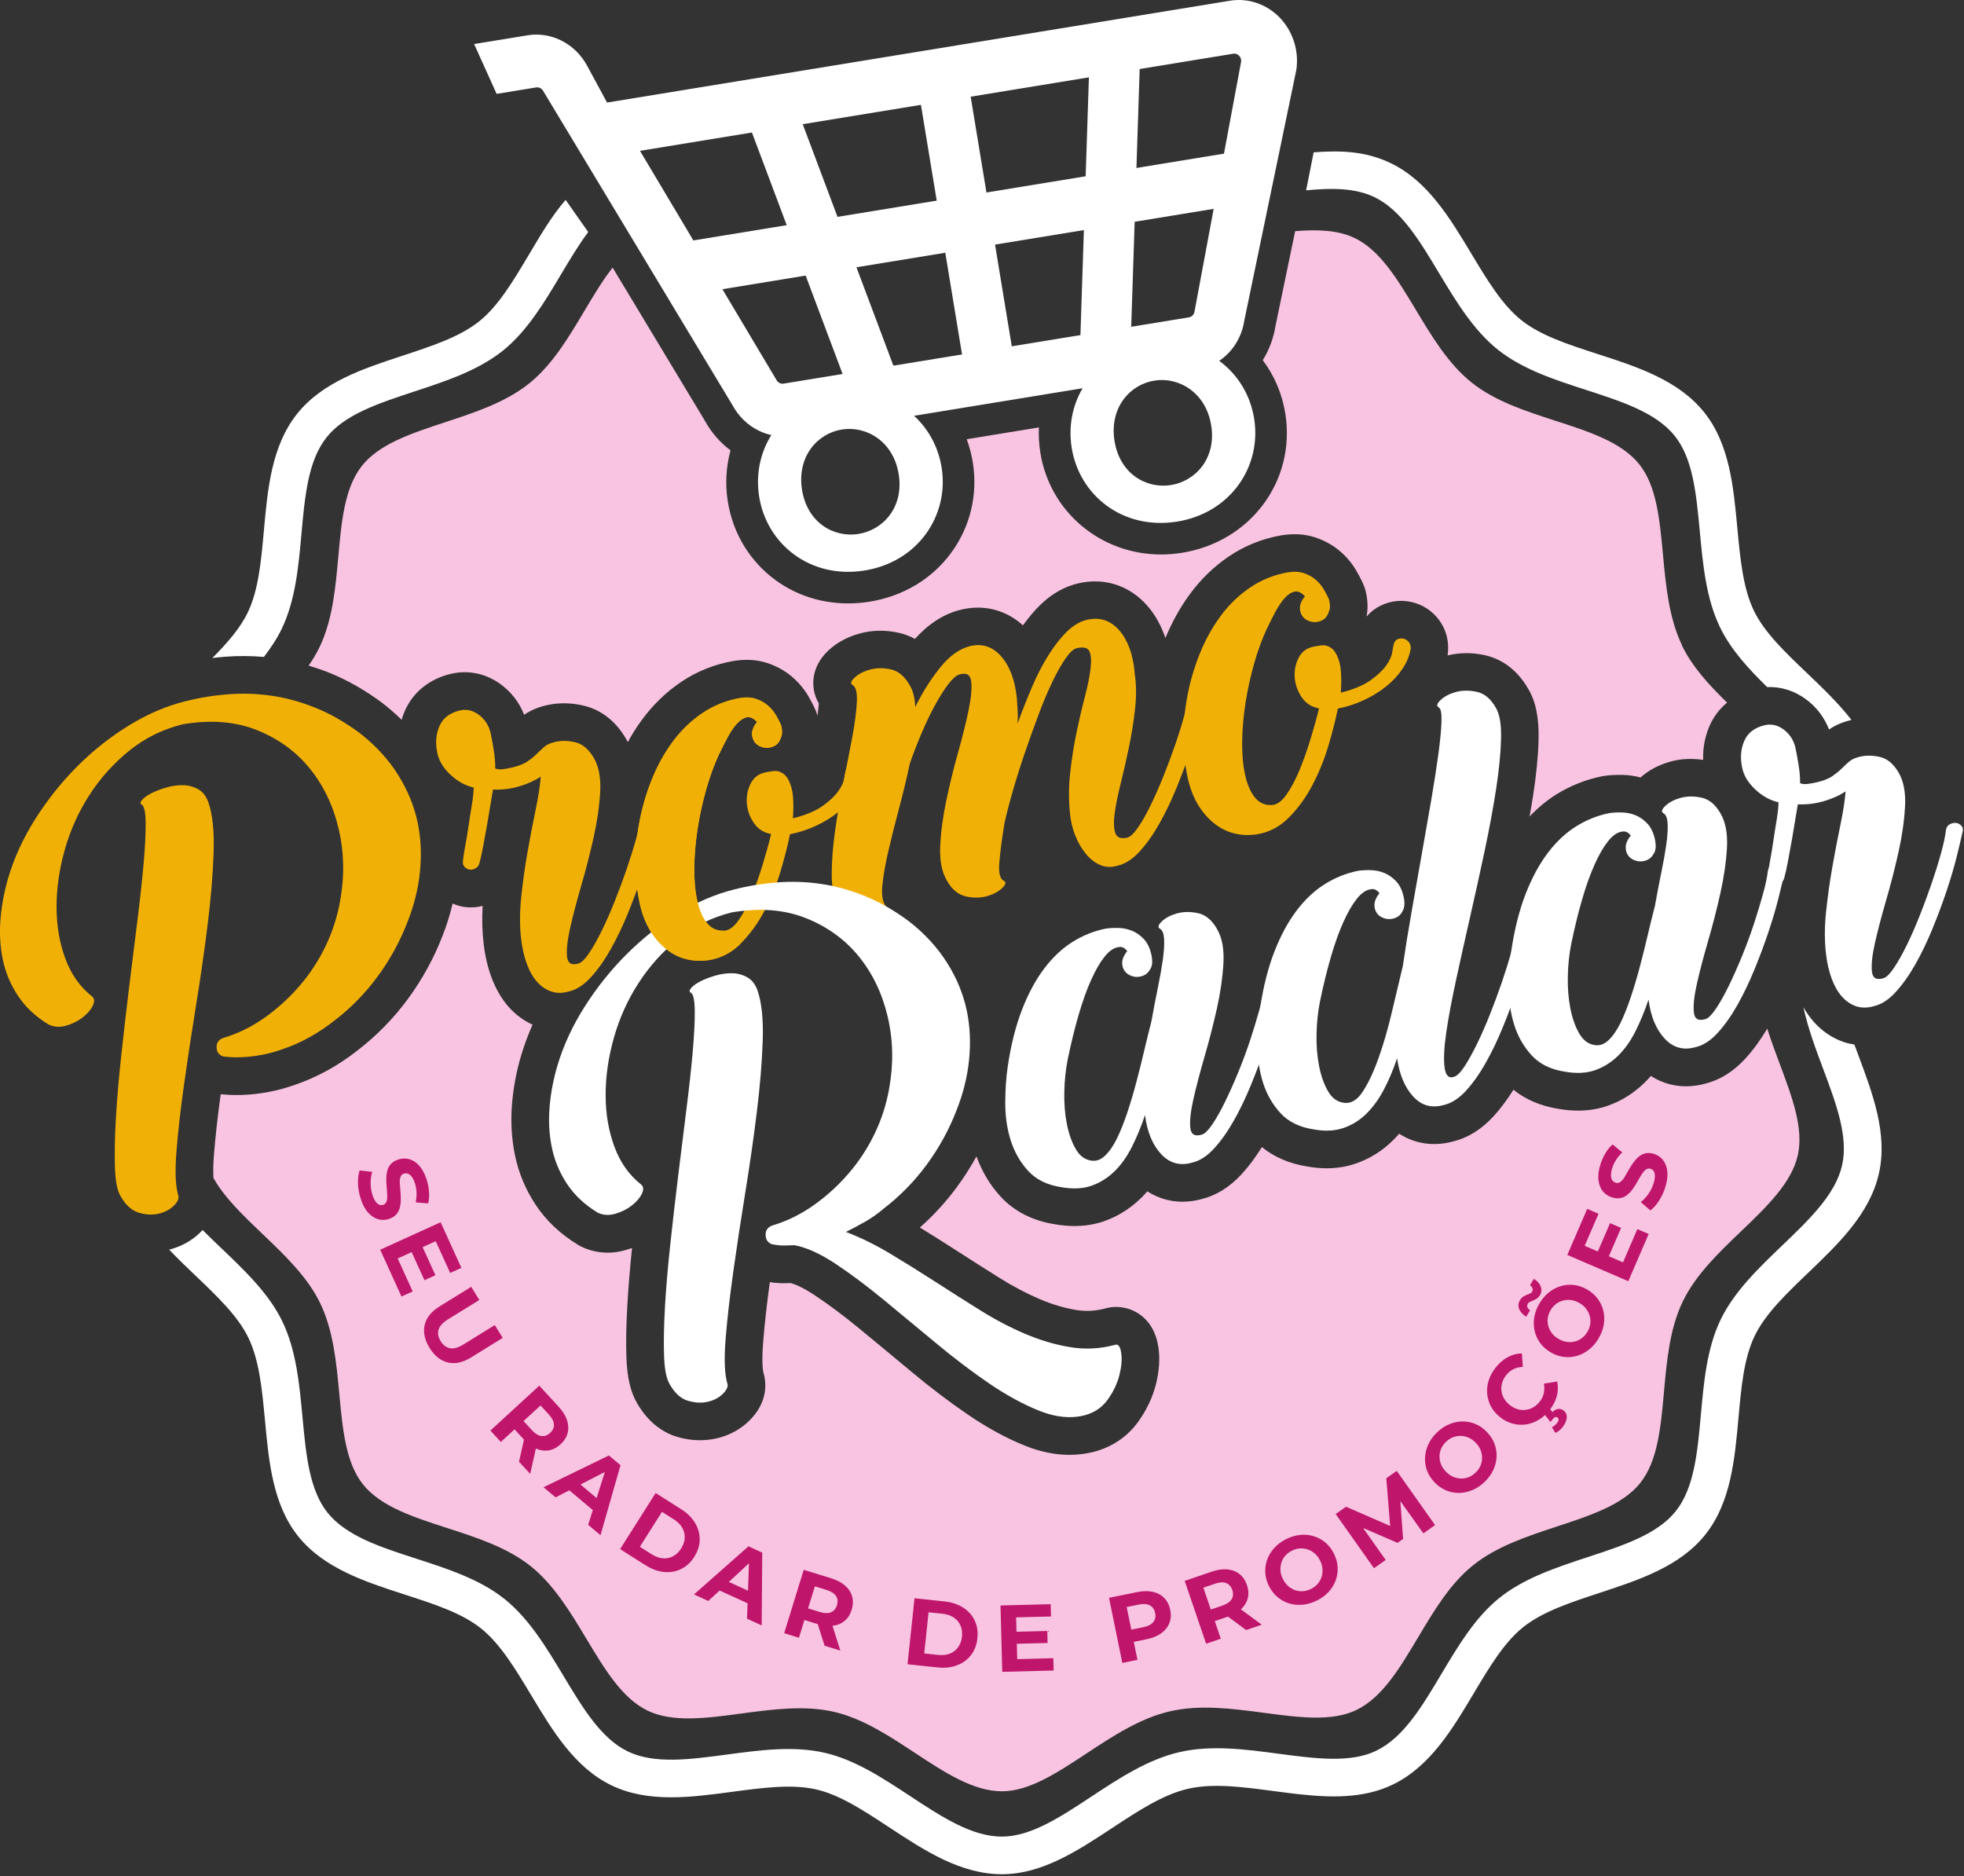 <?xml version="1.0" encoding="utf-8"?>
<svg xmlns="http://www.w3.org/2000/svg" fill="none" height="556" viewBox="0 0 582 556" width="582">
<rect x="0" y="0" width="582" height="556" fill="#333333" stroke="none"/>
<g clip-path="url(#clip0_1553_1220)">
<path d="M549.5 309.54C548.44 309.37 547.39 309.14 546.36 308.79C542.95 307.62 539.94 305.59 537.43 302.75C536.31 301.48 535.31 300.05 534.41 298.48C535.74 304.61 537.99 310.68 540.22 316.62C544.12 327.04 547.8 336.89 545.88 345.31C543.91 353.96 536.23 361.31 528.11 369.1C521.13 375.79 513.91 382.7 509.87 391.09C505.8 399.54 504.9 409.54 504.03 419.21C503.02 430.37 502.07 440.91 496.6 447.8C491.17 454.64 481.14 457.93 470.53 461.42C461.28 464.46 451.71 467.61 444.35 473.5C437.15 479.26 432.07 487.79 427.15 496.04C421.36 505.75 415.9 514.92 407.8 518.82C400.14 522.51 389.79 521.14 378.85 519.69C369.07 518.39 358.96 517.05 349.55 519.21C340.14 521.37 331.63 526.98 323.39 532.41C314.17 538.49 305.46 544.23 296.95 544.25C287.96 544.27 279.05 538.4 269.61 532.18C261.59 526.9 253.29 521.44 244.3 519.39C235.1 517.3 225.12 518.63 215.47 519.93C204.4 521.41 193.93 522.81 186.07 519.03C178.14 515.22 172.69 506.14 166.92 496.53C161.92 488.21 156.75 479.6 149.41 473.76C142.12 467.97 132.61 464.89 123.41 461.91C112.71 458.45 102.6 455.18 97.05 448.25C91.65 441.5 90.68 431.04 89.64 419.96C88.73 410.22 87.8 400.16 83.67 391.59C79.71 383.37 72.57 376.55 65.66 369.96C63.73 368.12 61.84 366.31 60.03 364.49C59.77 364.77 59.5 365.06 59.21 365.34C56.73 367.75 53.66 369.4 50.13 370.32C52.65 372.96 55.31 375.51 57.95 378.03C64.42 384.2 70.53 390.04 73.61 396.43C76.87 403.19 77.67 411.84 78.53 420.99C79.67 433.22 80.85 445.87 88.34 455.23C95.98 464.77 108.18 468.72 119.98 472.54C128.61 475.33 136.76 477.97 142.47 482.5C148.23 487.08 152.66 494.46 157.36 502.27C163.72 512.86 170.3 523.82 181.24 529.08C192.12 534.31 204.75 532.62 216.97 530.98C226.04 529.77 234.6 528.62 241.83 530.26C248.85 531.86 255.95 536.54 263.48 541.49C273.89 548.34 284.64 555.43 296.99 555.4C308.83 555.37 319.37 548.43 329.55 541.72C337.3 536.61 344.62 531.79 352.06 530.08C359.5 528.37 368.19 529.53 377.39 530.75C386.96 532.02 396.79 533.32 405.76 531.26C408.13 530.72 410.43 529.94 412.66 528.87C423.78 523.51 430.38 512.45 436.75 501.75C441.36 494.01 445.72 486.71 451.34 482.21C457.13 477.57 465.34 474.88 474.03 472.02C485.74 468.17 497.85 464.19 505.36 454.74C512.91 445.24 514.06 432.51 515.17 420.2C515.99 411.12 516.76 402.54 519.95 395.92C523.11 389.35 529.3 383.43 535.85 377.15C544.81 368.57 554.07 359.7 556.78 347.78C559.44 336.09 554.99 324.19 550.69 312.69C550.29 311.62 549.9 310.57 549.51 309.52L549.5 309.54Z" fill="white"/>
<path d="M117.97 229.64C120.8 234.11 122.73 238.83 123.78 243.8C124.73 248.4 124.96 253.21 124.46 258.24C123.96 263.27 122.72 268.27 120.75 273.23C118.55 278.95 115.62 284.31 111.95 289.31C108.28 294.31 104.02 298.68 99.16 302.4C94.32 306.22 89.2 309.05 83.8 310.89C83.06 311.16 82.29 311.41 81.49 311.65C80.69 311.89 79.91 312.09 79.15 312.26C74.86 313.24 70.77 313.54 66.87 313.16C66.16 313.13 65.55 312.9 65.06 312.47C64.56 312.04 64.27 311.45 64.2 310.68C64.05 309.14 64.71 308.1 66.19 307.57C70.51 306.28 74.56 304.3 78.36 301.61C82.16 298.93 85.6 295.8 88.7 292.23C91.79 288.66 94.37 284.73 96.45 280.43C98.52 276.14 99.97 271.64 100.8 266.92C102.13 259.58 101.97 252.46 100.34 245.55C98.7 238.64 95.83 232.67 91.72 227.64C87.61 222.61 82.38 218.84 76.04 216.32C69.7 213.81 62.42 213.24 54.21 214.62C48.23 216.09 42.91 218.72 38.26 222.49C33.61 226.26 29.68 230.65 26.46 235.65C23.24 240.65 20.82 246.05 19.19 251.84C17.56 257.63 16.75 263.28 16.76 268.79C16.76 274.31 17.64 279.4 19.36 284.07C21.08 288.74 23.72 292.47 27.27 295.27C28.02 295.9 28.08 296.84 27.46 298.08C26.84 299.33 25.83 300.48 24.42 301.56C23.01 302.64 21.39 303.44 19.55 303.95C17.71 304.47 16.01 304.36 14.43 303.62C10.59 301.29 7.55 298.45 5.33 295.1C3.11 291.75 1.6 288.13 0.81 284.25C0.02 280.37 -0.2 276.36 0.16 272.21C0.51 268.07 1.29 264 2.48 260.02C4.23 254.1 6.91 248.3 10.52 242.6C14.13 236.91 18.28 231.72 22.97 227.03C27.66 222.34 32.76 218.32 38.25 214.95C43.74 211.58 49.29 209.21 54.89 207.82C59.06 206.76 63.29 206.07 67.58 205.74C71.87 205.41 76.16 205.55 80.47 206.17C84.77 206.79 89.11 207.98 93.47 209.73C97.83 211.49 102.19 213.97 106.54 217.19C108.85 218.97 110.98 220.91 112.92 223.02C114.86 225.13 116.54 227.33 117.97 229.61V229.64ZM35.71 354.42C34.75 352.84 34.19 350 34.06 345.92C33.93 341.84 34.02 337 34.34 331.41C34.66 325.82 35.19 319.68 35.91 313C36.63 306.32 37.4 299.62 38.22 292.91C39.04 286.2 39.85 279.67 40.65 273.32C41.45 266.97 42.08 261.28 42.53 256.27C42.98 251.25 43.19 247.14 43.16 243.94C43.13 240.74 42.76 238.92 42.06 238.48C41.5 238.21 41.51 237.73 42.11 237.04C42.7 236.35 43.63 235.69 44.89 235.05C46.15 234.41 47.62 233.85 49.32 233.36C51.01 232.87 52.67 232.64 54.28 232.68C55.89 232.71 57.39 233.12 58.77 233.91C60.15 234.7 61.16 236.02 61.79 237.88C63 241.41 63.51 246.34 63.3 252.65C63.09 258.97 62.52 265.97 61.57 273.66C60.63 281.35 59.48 289.36 58.13 297.69C56.78 306.02 55.58 313.92 54.54 321.38C53.49 328.84 52.74 335.51 52.28 341.38C51.82 347.25 52.01 351.6 52.86 354.41C53.06 355.27 52.58 356.25 51.43 357.37C50.28 358.48 48.8 359.25 46.99 359.67C45.18 360.09 43.23 359.98 41.13 359.36C39.03 358.74 37.23 357.1 35.71 354.43V354.42Z" fill="#F1B005"/>
<path d="M142.04 255.86C141.89 256.5 141.52 256.98 140.94 257.31C140.36 257.64 139.79 257.78 139.23 257.7C138.66 257.63 138.15 257.37 137.7 256.92C137.25 256.47 137.08 255.84 137.19 255.01C137.28 254.09 137.5 252.66 137.86 250.72C138.22 248.78 138.55 246.75 138.87 244.62C139.18 242.49 139.51 240.41 139.85 238.38C140.18 236.35 140.35 234.68 140.36 233.37C137.93 232.83 135.66 231.59 133.57 229.66C131.47 227.73 130.16 225.63 129.64 223.34C128.96 220.39 129.15 217.69 130.19 215.24C131.23 212.8 133.28 211.22 136.33 210.52C138.23 210.08 140.06 210.49 141.8 211.75C143.54 213.01 144.71 214.72 145.31 216.89C145.59 218.13 145.92 219.86 146.28 222.08C146.64 224.31 146.79 226.17 146.74 227.69C147.3 227.96 148 228.05 148.83 227.96C149.66 227.87 150.55 227.71 151.51 227.5C153.6 227.02 155.19 226.41 156.28 225.66C157.36 224.91 158.27 224.18 159.01 223.45C159.75 222.73 160.49 222.03 161.24 221.36C161.99 220.69 163.08 220.19 164.51 219.86C166.41 219.42 168.43 219.46 170.55 219.98C172.67 220.5 174.48 222.04 175.97 224.6C177.46 227.17 178.09 230.56 177.85 234.77C177.61 238.99 176.96 243.47 175.9 248.23C174.83 252.99 173.62 257.73 172.24 262.46C170.87 267.19 169.77 271.38 168.95 275.02C168.13 278.67 167.83 281.5 168.04 283.5C168.25 285.51 169.43 286.17 171.58 285.47C172.42 285.18 173.43 284.14 174.63 282.36C175.82 280.58 177.07 278.37 178.37 275.71C179.67 273.06 180.95 270.13 182.22 266.93C183.49 263.73 184.67 260.55 185.75 257.39C186.83 254.23 187.75 251.27 188.52 248.48C189.29 245.7 189.77 243.43 189.97 241.68C190.08 240.85 190.45 240.27 191.07 239.92C191.69 239.58 192.31 239.44 192.93 239.49C193.55 239.55 194.08 239.83 194.55 240.32C195.01 240.82 195.13 241.44 194.9 242.19C194.51 243.99 193.92 246.45 193.14 249.59C192.36 252.73 191.35 256.12 190.13 259.76C188.91 263.4 187.53 267.1 185.98 270.87C184.44 274.63 182.76 278.13 180.94 281.35C179.12 284.58 177.17 287.33 175.09 289.61C173.01 291.89 170.82 293.3 168.53 293.82C166.64 294.35 164.91 294.35 163.34 293.81C161.76 293.27 160.36 292.31 159.14 290.94C157.92 289.56 156.91 287.79 156.11 285.62C155.31 283.45 154.76 281.04 154.45 278.4C153.98 274.6 153.98 270.44 154.45 265.91C154.92 261.39 155.54 256.91 156.33 252.47C157.12 248.03 157.91 243.86 158.73 239.96C159.54 236.06 160.04 232.79 160.24 230.14C158.42 231.36 156.25 232.33 153.76 233.06C151.27 233.78 148.71 234.09 146.08 233.99C145.95 234.72 145.73 236.05 145.42 237.98C145.11 239.91 144.76 241.99 144.37 244.24C143.98 246.49 143.58 248.69 143.17 250.83C142.76 252.98 142.39 254.65 142.06 255.82L142.04 255.86Z" fill="#F1B005"/>
<path d="M231.51 215.03C231.86 216.56 231.83 217.72 231.41 218.51C230.97 220.11 229.95 221.1 228.33 221.47C227.19 221.73 226.07 221.59 224.99 221.03C223.91 220.48 223.23 219.58 222.94 218.34C222.77 217.58 222.82 216.82 223.09 216.05C223.37 215.29 223.78 214.59 224.34 213.96C223.27 212.8 222.24 212.34 221.24 212.57C220.24 212.8 219.26 213.45 218.3 214.52C217.34 215.59 216.43 216.96 215.55 218.61C214.67 220.27 213.83 221.94 213.02 223.63C211.61 226.66 210.36 230.08 209.28 233.89C208.2 237.7 207.35 241.55 206.74 245.45C206.13 249.35 205.8 253.14 205.74 256.81C205.68 260.49 205.95 263.76 206.56 266.63C207.17 269.5 208.11 271.76 209.4 273.43C210.68 275.09 212.37 275.89 214.46 275.81C215.96 275.77 217.4 274.76 218.81 272.78C220.21 270.8 221.51 268.38 222.71 265.49C223.9 262.61 225 259.52 226 256.23C227 252.94 227.84 249.92 228.51 247.16C226.31 246.76 224.61 245.67 223.4 243.89C222.19 242.11 221.5 240.19 221.32 238.12C221.15 236.05 221.51 234.12 222.39 232.31C223.28 230.5 224.67 229.38 226.58 228.94C227.25 228.79 228.11 228.64 229.19 228.49C230.26 228.35 231.28 228.64 232.25 229.37C233.22 230.1 233.98 231.45 234.54 233.43C235.09 235.41 235.24 238.44 234.97 242.51C238.76 241.54 241.69 240.32 243.76 238.84C245.83 237.36 247.38 235.91 248.4 234.47C249.42 233.03 250.03 231.72 250.2 230.52C250.38 229.33 250.53 228.56 250.65 228.23C250.78 227.5 251.14 226.99 251.73 226.7C252.32 226.42 252.93 226.35 253.57 226.51C254.21 226.66 254.74 227.02 255.17 227.57C255.6 228.13 255.76 228.82 255.65 229.64C255.3 231.63 254.49 233.57 253.22 235.46C251.95 237.36 250.36 239.08 248.46 240.61C246.56 242.15 244.36 243.51 241.87 244.68C239.38 245.85 236.79 246.7 234.1 247.21C233.44 250.47 232.51 254.15 231.29 258.24C230.07 262.33 228.48 266.23 226.53 269.94C224.57 273.65 222.23 276.87 219.49 279.6C216.76 282.33 213.55 283.97 209.86 284.52C204.99 285.14 200.79 283.99 197.26 281.09C193.74 278.19 191.3 274.23 189.95 269.23C188.98 265.44 188.45 261.37 188.36 257.03C188.27 252.69 188.62 248.32 189.42 243.93C190.22 239.53 191.44 235.27 193.1 231.12C194.76 226.98 196.83 223.22 199.31 219.84C201.79 216.46 204.71 213.64 208.05 211.37C211.39 209.1 215.08 207.6 219.13 206.87C220.96 206.55 222.55 206.61 223.91 207.05C225.27 207.49 226.44 208.13 227.43 208.95C228.42 209.78 229.24 210.74 229.9 211.84C230.55 212.95 231.1 214 231.53 215L231.51 215.03Z" fill="#F1B005"/>
<path d="M336.18 199.14C336.73 202.42 336.8 205.99 336.38 209.85C335.96 213.71 335.36 217.53 334.57 221.32C333.78 225.11 332.96 228.74 332.1 232.19C331.24 235.65 330.64 238.62 330.31 241.1C329.98 243.58 330.04 245.5 330.5 246.85C330.96 248.2 332.14 248.65 334.05 248.22C334.91 248.02 335.94 247.06 337.15 245.33C338.36 243.6 339.61 241.41 340.91 238.75C342.21 236.1 343.51 233.14 344.82 229.88C346.13 226.62 347.32 223.41 348.4 220.26C349.48 217.1 350.4 214.11 351.15 211.28C351.9 208.45 352.38 206.16 352.58 204.41C352.69 203.58 353.06 203 353.68 202.65C354.3 202.31 354.92 202.17 355.54 202.22C356.16 202.28 356.69 202.56 357.16 203.05C357.62 203.55 357.74 204.17 357.51 204.92C357.12 206.72 356.53 209.18 355.75 212.32C354.97 215.46 353.96 218.85 352.74 222.49C351.52 226.13 350.14 229.83 348.59 233.6C347.05 237.36 345.37 240.86 343.55 244.08C341.73 247.31 339.78 250.06 337.7 252.34C335.61 254.62 333.43 256.03 331.14 256.55C329.25 257.08 327.53 257 325.97 256.31C324.4 255.62 323 254.51 321.75 252.99C320.5 251.47 319.46 249.68 318.64 247.61C317.81 245.54 317.29 243.38 317.08 241.12C316.66 237.1 316.68 233.04 317.14 228.92C317.6 224.8 318.22 220.85 319.01 217.06C319.8 213.27 320.62 209.75 321.48 206.49C322.34 203.23 322.9 200.45 323.17 198.13C323.44 195.81 323.32 194.11 322.83 193.02C322.33 191.93 321.08 191.62 319.08 192.08C318.13 192.3 317.03 193.3 315.78 195.09C314.54 196.88 313.23 199.19 311.88 202C310.52 204.82 309.17 208.01 307.83 211.58C306.49 215.15 305.17 218.81 303.88 222.56C302.58 226.32 301.4 230.03 300.34 233.68C299.27 237.34 298.39 240.7 297.69 243.77C296.94 248.36 296.42 252.24 296.15 255.41C295.87 258.58 296.3 260.44 297.43 260.98C298.23 261.4 298.07 262.14 296.96 263.19C295.85 264.25 294.35 265.04 292.47 265.57C290.58 266.1 288.51 266.13 286.24 265.64C283.97 265.16 282.08 263.59 280.57 260.92C279.08 258.35 278.43 254.97 278.62 250.76C278.81 246.56 279.41 242.06 280.41 237.26C281.42 232.47 282.58 227.71 283.91 222.99C285.23 218.27 286.28 214.07 287.04 210.39C287.8 206.71 288.05 203.87 287.79 201.87C287.53 199.87 286.33 199.22 284.18 199.91C283.25 200.23 282.15 201.23 280.88 202.92C279.61 204.62 278.31 206.69 276.97 209.16C275.63 211.63 274.33 214.36 273.06 217.35C271.79 220.35 270.64 223.32 269.61 226.27C268.7 230.59 267.63 235.02 266.42 239.56C265.2 244.1 264.14 248.33 263.24 252.25C262.33 256.17 261.74 259.59 261.46 262.51C261.18 265.43 261.58 267.52 262.67 268.78C263.22 269.46 263.1 270.31 262.28 271.35C261.47 272.39 260.28 273.11 258.72 273.52C257.16 273.93 255.43 273.8 253.52 273.13C251.61 272.47 249.9 270.8 248.39 268.14C247.1 266.03 246.46 263.02 246.47 259.1C246.47 255.19 246.8 250.93 247.45 246.31C248.1 241.7 248.91 236.95 249.9 232.06C250.88 227.17 251.76 222.68 252.53 218.59C253.3 214.5 253.75 211.04 253.91 208.2C254.06 205.36 253.67 203.64 252.73 203.05C251.93 202.63 252.09 201.89 253.2 200.84C254.31 199.78 255.83 198.98 257.77 198.44C259.7 197.9 261.78 197.87 264 198.36C266.22 198.86 268.09 200.43 269.6 203.09C270.56 204.67 271.1 206.81 271.22 209.49C273.42 205.07 275.88 201.18 278.62 197.79C281.35 194.41 284.23 192.32 287.26 191.52C290.95 190.57 294.09 191.56 296.66 194.48C299.23 197.4 300.79 201.56 301.33 206.95C301.4 208.14 301.48 209.35 301.56 210.58C301.64 211.82 301.63 213.1 301.54 214.42C302.89 210.7 304.32 207.09 305.82 203.58C307.32 200.08 308.95 196.92 310.72 194.11C312.48 191.3 314.31 188.98 316.19 187.14C318.07 185.3 320.07 184.15 322.16 183.66C325.88 182.81 329.01 183.82 331.58 186.69C334.14 189.56 335.69 193.7 336.23 199.09L336.18 199.14Z" fill="#F1B005"/>
<path d="M393.87 177.79C394.22 179.32 394.19 180.48 393.77 181.27C393.33 182.87 392.31 183.86 390.69 184.23C389.55 184.49 388.43 184.35 387.35 183.79C386.27 183.24 385.59 182.34 385.3 181.1C385.13 180.34 385.18 179.58 385.45 178.81C385.73 178.05 386.14 177.35 386.7 176.72C385.63 175.56 384.6 175.1 383.6 175.33C382.6 175.56 381.62 176.21 380.66 177.28C379.7 178.35 378.79 179.72 377.91 181.37C377.03 183.03 376.19 184.7 375.38 186.39C373.97 189.42 372.72 192.84 371.64 196.65C370.56 200.46 369.71 204.31 369.1 208.21C368.49 212.11 368.16 215.9 368.1 219.57C368.04 223.25 368.31 226.52 368.92 229.39C369.53 232.26 370.47 234.52 371.76 236.19C373.04 237.85 374.73 238.65 376.82 238.57C378.32 238.53 379.76 237.52 381.17 235.54C382.57 233.56 383.87 231.14 385.07 228.25C386.26 225.37 387.36 222.28 388.36 218.99C389.36 215.7 390.2 212.68 390.87 209.92C388.67 209.52 386.97 208.43 385.76 206.65C384.55 204.87 383.86 202.95 383.68 200.88C383.51 198.81 383.87 196.88 384.75 195.07C385.64 193.26 387.03 192.14 388.94 191.7C389.61 191.55 390.47 191.4 391.55 191.25C392.62 191.11 393.64 191.4 394.61 192.13C395.58 192.86 396.34 194.21 396.9 196.19C397.45 198.17 397.6 201.2 397.33 205.27C401.12 204.3 404.05 203.08 406.12 201.6C408.19 200.12 409.74 198.67 410.76 197.23C411.78 195.79 412.39 194.48 412.56 193.28C412.74 192.09 412.89 191.32 413.01 190.99C413.14 190.26 413.5 189.75 414.09 189.46C414.68 189.18 415.29 189.11 415.93 189.27C416.57 189.42 417.1 189.78 417.53 190.33C417.96 190.89 418.12 191.58 418.01 192.4C417.66 194.39 416.85 196.33 415.58 198.22C414.31 200.12 412.72 201.84 410.82 203.37C408.92 204.91 406.72 206.27 404.23 207.44C401.74 208.61 399.15 209.46 396.46 209.97C395.8 213.23 394.87 216.91 393.65 221C392.43 225.09 390.84 228.99 388.89 232.7C386.93 236.41 384.59 239.63 381.85 242.36C379.12 245.09 375.91 246.73 372.22 247.28C367.35 247.9 363.15 246.75 359.62 243.85C356.1 240.95 353.66 236.99 352.31 231.99C351.34 228.2 350.81 224.13 350.72 219.79C350.63 215.45 350.98 211.08 351.78 206.69C352.58 202.29 353.8 198.03 355.46 193.88C357.12 189.74 359.19 185.98 361.67 182.6C364.15 179.22 367.07 176.4 370.41 174.13C373.75 171.86 377.44 170.36 381.49 169.63C383.32 169.31 384.91 169.37 386.27 169.81C387.63 170.25 388.8 170.89 389.79 171.71C390.78 172.54 391.6 173.5 392.26 174.6C392.91 175.71 393.46 176.76 393.89 177.76L393.87 177.79Z" fill="#F1B005"/>
<path d="M280.69 285.38C283.52 289.85 285.45 294.57 286.5 299.54C287.45 304.14 287.68 308.95 287.18 313.98C286.68 319.01 285.44 324.01 283.47 328.97C281.27 334.69 278.34 340.05 274.67 345.05C271 350.05 266.74 354.42 261.88 358.14C260.12 359.65 258.29 360.95 256.38 362.03C254.47 363.12 252.58 364.13 250.68 365.07C254.96 366.7 259.29 368.81 263.65 371.42C268.01 374.03 272.43 376.78 276.9 379.66C281.37 382.55 285.83 385.38 290.29 388.17C294.74 390.96 299.22 393.32 303.72 395.24C308.22 397.16 312.72 398.49 317.2 399.22C321.68 399.95 326.13 399.7 330.57 398.49C331.43 398.29 331.99 399.12 332.26 400.96C332.53 402.8 332.35 404.97 331.72 407.48C331.09 409.98 329.94 412.4 328.27 414.74C326.6 417.08 324.3 418.63 321.37 419.41C317.29 420.44 312.86 420.01 308.06 418.1C303.26 416.19 298.27 413.47 293.1 409.95C287.93 406.42 282.67 402.44 277.34 397.99C272.01 393.55 266.84 389.27 261.83 385.15C256.82 381.03 252.07 377.48 247.58 374.5C243.08 371.52 239.05 369.69 235.49 369C234.49 369.03 233.5 369.06 232.5 369.08C231.5 369.11 230.53 369.03 229.59 368.85C228.88 368.81 228.27 368.58 227.77 368.14C227.27 367.71 226.98 367.09 226.9 366.31C226.74 364.74 227.4 363.69 228.88 363.15C233.2 361.86 237.25 359.88 241.05 357.2C244.85 354.52 248.3 351.4 251.39 347.83C254.48 344.26 257.07 340.34 259.14 336.05C261.21 331.76 262.67 327.27 263.49 322.56C264.82 315.24 264.67 308.13 263.04 301.23C261.41 294.33 258.53 288.37 254.43 283.35C250.32 278.33 245.09 274.56 238.75 272.05C232.41 269.54 225.13 268.98 216.92 270.36C210.94 271.83 205.62 274.46 200.97 278.23C196.32 282.01 192.39 286.39 189.17 291.39C185.95 296.39 183.53 301.79 181.9 307.58C180.27 313.37 179.46 319.02 179.47 324.53C179.47 330.05 180.35 335.14 182.07 339.81C183.79 344.48 186.43 348.21 189.98 351.01C190.73 351.64 190.79 352.58 190.17 353.82C189.55 355.07 188.54 356.23 187.13 357.3C185.72 358.38 184.1 359.18 182.26 359.7C180.42 360.22 178.72 360.11 177.14 359.37C173.3 357.04 170.26 354.2 168.04 350.85C165.82 347.5 164.31 343.88 163.52 340C162.73 336.12 162.51 332.11 162.87 327.96C163.22 323.82 164 319.75 165.19 315.77C166.94 309.85 169.62 304.05 173.23 298.35C176.84 292.66 180.99 287.47 185.68 282.78C190.37 278.09 195.47 274.07 200.96 270.7C206.46 267.33 212 264.96 217.6 263.57C221.77 262.51 226 261.82 230.29 261.49C234.58 261.16 238.87 261.3 243.18 261.92C247.48 262.54 251.82 263.73 256.18 265.48C260.54 267.24 264.9 269.72 269.25 272.94C271.56 274.72 273.69 276.66 275.63 278.77C277.57 280.88 279.25 283.08 280.68 285.36L280.69 285.38ZM198.43 410.15C197.47 408.57 196.91 405.73 196.78 401.65C196.65 397.57 196.74 392.73 197.06 387.14C197.38 381.55 197.91 375.41 198.63 368.73C199.35 362.05 200.12 355.35 200.94 348.64C201.76 341.93 202.57 335.4 203.37 329.05C204.17 322.7 204.8 317.01 205.25 312C205.7 306.98 205.91 302.87 205.88 299.67C205.85 296.47 205.48 294.65 204.78 294.21C204.21 293.94 204.23 293.46 204.83 292.77C205.42 292.08 206.35 291.42 207.61 290.78C208.87 290.14 210.34 289.58 212.04 289.09C213.73 288.6 215.38 288.37 217 288.41C218.61 288.44 220.11 288.85 221.49 289.64C222.87 290.43 223.88 291.75 224.51 293.61C225.72 297.14 226.22 302.07 226.02 308.38C225.81 314.7 225.24 321.7 224.29 329.39C223.35 337.08 222.2 345.09 220.85 353.42C219.5 361.75 218.3 369.65 217.26 377.11C216.21 384.57 215.46 391.24 215 397.11C214.54 402.98 214.73 407.33 215.58 410.14C215.78 411 215.3 411.98 214.15 413.1C213 414.22 211.52 414.98 209.71 415.4C207.9 415.82 205.95 415.71 203.85 415.09C201.75 414.47 199.95 412.83 198.43 410.16V410.15Z" fill="white"/>
<path d="M332.64 286.25C332.47 285.49 332.52 284.73 332.79 283.96C333.07 283.2 333.48 282.5 334.04 281.87C333.3 280.84 332.41 280.44 331.36 280.68C330 280.89 328.66 281.83 327.34 283.48C326.01 285.14 324.7 287.39 323.4 290.25C322.1 293.11 320.86 296.55 319.68 300.58C318.5 304.61 317.41 309.05 316.41 313.89C315.8 316.94 315.46 320.15 315.39 323.53C315.31 326.91 315.56 330.06 316.13 332.99C316.7 335.92 317.57 338.4 318.74 340.44C319.91 342.48 321.43 343.64 323.3 343.91C324.76 344.18 326.14 343.71 327.42 342.51C328.7 341.31 329.87 339.64 330.93 337.49C331.99 335.34 333.01 332.8 334 329.87C334.98 326.94 335.89 323.9 336.72 320.75C337.55 317.6 338.34 314.46 339.07 311.33C339.8 308.2 340.52 305.31 341.21 302.64C341.82 299.19 342.45 295.91 343.09 292.81C343.73 289.71 344.22 286.93 344.57 284.5C344.91 282.07 345.05 280.03 344.97 278.39C344.89 276.75 344.51 275.71 343.8 275.27C343 274.85 343.16 274.12 344.27 273.06C345.38 272 346.88 271.21 348.76 270.68C350.64 270.15 352.72 270.12 354.99 270.6C357.26 271.08 359.15 272.66 360.66 275.32C362.15 277.89 362.78 281.28 362.54 285.49C362.3 289.71 361.65 294.19 360.59 298.95C359.52 303.71 358.31 308.45 356.93 313.18C355.56 317.91 354.46 322.1 353.64 325.74C352.82 329.39 352.52 332.22 352.73 334.22C352.94 336.23 354.12 336.89 356.27 336.19C357.11 335.9 358.12 334.86 359.32 333.08C360.52 331.3 361.76 329.09 363.06 326.43C364.36 323.78 365.66 320.84 366.98 317.63C368.3 314.42 369.48 311.24 370.51 308.09C371.54 304.95 372.44 301.98 373.21 299.2C373.98 296.42 374.46 294.15 374.66 292.4C374.77 291.57 375.14 290.99 375.76 290.64C376.38 290.3 377 290.16 377.62 290.21C378.24 290.27 378.77 290.55 379.24 291.04C379.7 291.54 379.82 292.16 379.59 292.91C379.2 294.71 378.61 297.17 377.83 300.31C377.05 303.45 376.04 306.84 374.82 310.48C373.6 314.12 372.22 317.82 370.67 321.59C369.13 325.35 367.45 328.85 365.63 332.07C363.81 335.3 361.86 338.05 359.78 340.33C357.69 342.61 355.51 344.02 353.22 344.54C349.64 345.56 346.59 344.71 344.06 341.98C341.53 339.25 339.94 335.4 339.31 330.43C338.18 333.8 336.89 336.93 335.44 339.82C333.99 342.71 332.27 345.14 330.27 347.1C328.26 349.06 325.98 350.49 323.43 351.38C320.87 352.27 317.87 352.41 314.42 351.79C310.26 351.14 307.01 349.53 304.66 346.96C302.32 344.39 300.6 341.4 299.52 337.98C298.44 334.57 297.89 330.88 297.89 326.92C297.89 322.96 298.14 319.27 298.66 315.84C299.61 309.5 301.02 303.94 302.88 299.15C304.74 294.36 306.94 290.3 309.48 286.95C312.02 283.61 314.83 280.98 317.9 279.08C320.97 277.17 324.24 275.87 327.69 275.18C328.86 275.01 330.12 274.95 331.48 274.99C332.84 275.03 334.16 275.3 335.43 275.81C336.7 276.32 337.86 277.13 338.92 278.24C339.98 279.35 340.72 280.86 341.16 282.77C341.64 284.87 341.49 286.41 340.72 287.39C340.15 288.42 339.25 289.08 338.01 289.37C336.87 289.63 335.75 289.49 334.67 288.93C333.59 288.38 332.91 287.48 332.62 286.24L332.64 286.25Z" fill="white"/>
<path d="M407.39 269.1C407.22 268.34 407.27 267.58 407.54 266.81C407.82 266.05 408.23 265.35 408.79 264.72C408.05 263.69 407.16 263.29 406.11 263.53C404.75 263.74 403.41 264.68 402.09 266.33C400.76 267.99 399.45 270.24 398.15 273.1C396.85 275.96 395.61 279.4 394.43 283.43C393.25 287.46 392.16 291.9 391.16 296.74C390.55 299.79 390.21 303 390.14 306.38C390.06 309.76 390.31 312.91 390.88 315.84C391.45 318.77 392.32 321.25 393.49 323.29C394.66 325.33 396.18 326.49 398.05 326.76C400.25 327.16 402.2 326.04 403.9 323.39C405.6 320.74 407.18 317.35 408.63 313.2C410.09 309.06 411.38 304.55 412.52 299.67C413.66 294.8 414.72 290.34 415.7 286.3C416.44 281.22 417.31 275.83 418.31 270.13C419.31 264.43 420.3 258.82 421.29 253.27C422.28 247.73 423.21 242.4 424.09 237.28C424.97 232.17 425.68 227.61 426.22 223.63C426.76 219.65 427.07 216.42 427.16 213.94C427.24 211.46 426.99 210.04 426.41 209.67C425.61 209.25 425.77 208.51 426.88 207.46C427.99 206.4 429.49 205.61 431.37 205.08C433.25 204.55 435.33 204.53 437.6 205.01C439.87 205.49 441.76 207.06 443.27 209.73C444.42 211.67 444.93 214.79 444.81 219.08C444.69 223.37 444.2 228.32 443.33 233.94C442.46 239.55 441.33 245.66 439.93 252.25C438.53 258.84 437.09 265.36 435.62 271.82C434.14 278.28 432.76 284.49 431.47 290.45C430.18 296.41 429.21 301.6 428.57 306.01C427.93 310.42 427.76 313.85 428.07 316.28C428.38 318.72 429.32 319.66 430.9 319.09C431.83 318.78 432.87 317.74 434.02 315.97C435.17 314.2 436.39 311.99 437.69 309.34C438.99 306.69 440.27 303.76 441.54 300.56C442.81 297.36 443.99 294.18 445.07 291.02C446.15 287.86 447.07 284.9 447.84 282.11C448.61 279.33 449.09 277.06 449.29 275.31C449.4 274.48 449.77 273.9 450.39 273.55C451.01 273.21 451.63 273.07 452.25 273.12C452.87 273.18 453.4 273.46 453.87 273.95C454.33 274.45 454.45 275.07 454.22 275.82C453.83 277.62 453.24 280.08 452.46 283.22C451.68 286.36 450.67 289.75 449.45 293.39C448.23 297.03 446.85 300.73 445.3 304.5C443.76 308.26 442.08 311.76 440.26 314.98C438.44 318.21 436.49 320.96 434.41 323.24C432.32 325.52 430.14 326.93 427.85 327.45C424.27 328.47 421.25 327.64 418.78 324.94C416.31 322.25 414.71 318.48 414 313.62C412.87 316.99 411.57 320.07 410.1 322.86C408.64 325.65 406.92 328.03 404.96 329.98C403 331.93 400.72 333.36 398.12 334.26C395.52 335.16 392.54 335.29 389.18 334.66C385.02 334.01 381.77 332.4 379.42 329.83C377.08 327.26 375.36 324.27 374.28 320.85C373.2 317.44 372.65 313.75 372.65 309.79C372.65 305.83 372.9 302.14 373.42 298.71C374.37 292.37 375.78 286.81 377.64 282.02C379.5 277.23 381.7 273.17 384.24 269.82C386.78 266.48 389.59 263.85 392.66 261.95C395.73 260.04 399 258.74 402.45 258.05C403.62 257.88 404.88 257.82 406.24 257.86C407.6 257.9 408.92 258.17 410.19 258.68C411.46 259.19 412.62 260 413.68 261.11C414.74 262.22 415.48 263.73 415.92 265.64C416.36 267.55 416.25 269.02 415.58 270.08C415.04 271.21 414.1 271.92 412.76 272.23C411.62 272.49 410.5 272.35 409.42 271.79C408.34 271.24 407.66 270.34 407.37 269.1H407.39Z" fill="white"/>
<path d="M481.85 252.02C481.68 251.26 481.73 250.5 482 249.73C482.28 248.97 482.69 248.27 483.25 247.64C482.51 246.61 481.62 246.21 480.57 246.45C479.21 246.66 477.87 247.6 476.55 249.25C475.22 250.91 473.91 253.16 472.61 256.02C471.31 258.88 470.07 262.32 468.89 266.35C467.71 270.38 466.62 274.82 465.62 279.66C465.01 282.71 464.67 285.92 464.6 289.3C464.52 292.68 464.77 295.83 465.34 298.76C465.91 301.69 466.78 304.17 467.95 306.21C469.12 308.25 470.64 309.41 472.51 309.68C473.97 309.95 475.35 309.48 476.63 308.28C477.91 307.08 479.08 305.41 480.14 303.26C481.2 301.11 482.22 298.57 483.21 295.64C484.19 292.71 485.1 289.67 485.93 286.52C486.76 283.37 487.55 280.23 488.28 277.1C489.01 273.97 489.73 271.08 490.42 268.41C491.03 264.96 491.66 261.68 492.3 258.58C492.94 255.48 493.43 252.7 493.78 250.27C494.12 247.84 494.26 245.8 494.18 244.16C494.1 242.52 493.72 241.48 493.01 241.04C492.21 240.62 492.37 239.89 493.48 238.83C494.59 237.77 496.09 236.98 497.97 236.45C499.85 235.92 501.93 235.89 504.2 236.37C506.47 236.85 508.36 238.43 509.87 241.09C511.36 243.66 511.99 247.05 511.75 251.26C511.51 255.48 510.86 259.96 509.8 264.72C508.73 269.48 507.52 274.22 506.14 278.95C504.77 283.68 503.67 287.87 502.85 291.51C502.03 295.16 501.73 297.99 501.94 299.99C502.15 302 503.33 302.66 505.48 301.96C506.32 301.67 507.33 300.63 508.53 298.85C509.73 297.07 510.97 294.86 512.27 292.2C513.57 289.55 514.87 286.61 516.19 283.4C517.51 280.19 518.69 277.01 519.72 273.86C520.75 270.72 521.65 267.75 522.42 264.97C523.19 262.19 523.67 259.92 523.87 258.17C523.98 257.34 524.35 256.76 524.97 256.41C525.59 256.07 526.21 255.93 526.83 255.98C527.45 256.04 527.98 256.32 528.45 256.81C528.91 257.31 529.03 257.93 528.8 258.68C528.41 260.48 527.82 262.94 527.04 266.08C526.26 269.22 525.25 272.61 524.03 276.25C522.81 279.89 521.43 283.59 519.88 287.36C518.34 291.12 516.66 294.62 514.84 297.84C513.02 301.07 511.07 303.82 508.99 306.1C506.9 308.38 504.72 309.79 502.43 310.31C498.85 311.33 495.8 310.48 493.27 307.75C490.74 305.02 489.15 301.17 488.52 296.2C487.39 299.57 486.1 302.7 484.65 305.59C483.2 308.48 481.48 310.91 479.48 312.87C477.47 314.83 475.19 316.26 472.64 317.15C470.08 318.04 467.08 318.18 463.63 317.56C459.47 316.91 456.22 315.3 453.87 312.73C451.53 310.16 449.81 307.17 448.73 303.75C447.65 300.34 447.1 296.65 447.1 292.69C447.1 288.73 447.35 285.04 447.87 281.61C448.82 275.27 450.23 269.71 452.09 264.92C453.95 260.13 456.15 256.07 458.69 252.72C461.23 249.38 464.04 246.75 467.11 244.85C470.18 242.94 473.45 241.64 476.9 240.95C478.07 240.78 479.33 240.72 480.69 240.76C482.05 240.8 483.37 241.07 484.64 241.58C485.91 242.09 487.07 242.9 488.13 244.01C489.19 245.12 489.93 246.63 490.37 248.54C490.85 250.64 490.7 252.18 489.93 253.16C489.36 254.19 488.46 254.85 487.22 255.14C486.08 255.4 484.96 255.26 483.88 254.7C482.8 254.15 482.12 253.25 481.83 252.01L481.85 252.02Z" fill="white"/>
<path d="M528.71 260.23C528.56 260.87 528.19 261.35 527.61 261.68C527.03 262.01 526.46 262.15 525.9 262.07C525.33 262 524.82 261.74 524.37 261.29C523.92 260.84 523.75 260.21 523.86 259.38C523.95 258.46 524.17 257.03 524.53 255.09C524.89 253.15 525.22 251.12 525.54 248.99C525.85 246.86 526.18 244.78 526.52 242.75C526.85 240.72 527.02 239.05 527.03 237.74C524.6 237.2 522.33 235.96 520.24 234.03C518.14 232.1 516.83 230 516.31 227.71C515.63 224.76 515.82 222.06 516.86 219.61C517.9 217.17 519.95 215.59 523 214.89C524.9 214.45 526.73 214.86 528.47 216.12C530.21 217.38 531.38 219.09 531.98 221.26C532.26 222.5 532.59 224.23 532.95 226.45C533.31 228.68 533.46 230.54 533.41 232.06C533.97 232.33 534.67 232.42 535.5 232.33C536.33 232.24 537.22 232.08 538.18 231.87C540.27 231.39 541.86 230.78 542.95 230.03C544.03 229.28 544.94 228.55 545.68 227.82C546.42 227.1 547.16 226.4 547.91 225.73C548.66 225.06 549.75 224.56 551.18 224.23C553.08 223.79 555.1 223.83 557.22 224.35C559.34 224.87 561.15 226.41 562.64 228.97C564.13 231.54 564.76 234.93 564.52 239.14C564.28 243.36 563.63 247.84 562.57 252.6C561.5 257.36 560.29 262.1 558.91 266.83C557.54 271.56 556.44 275.75 555.62 279.39C554.8 283.04 554.5 285.87 554.71 287.87C554.92 289.88 556.1 290.54 558.25 289.84C559.09 289.55 560.1 288.51 561.3 286.73C562.49 284.95 563.74 282.74 565.04 280.08C566.34 277.43 567.62 274.5 568.89 271.3C570.16 268.1 571.34 264.92 572.42 261.76C573.5 258.6 574.42 255.64 575.19 252.85C575.96 250.07 576.44 247.8 576.64 246.05C576.75 245.22 577.12 244.64 577.74 244.29C578.36 243.95 578.98 243.81 579.6 243.86C580.22 243.92 580.75 244.2 581.22 244.69C581.68 245.19 581.8 245.81 581.57 246.56C581.18 248.36 580.59 250.82 579.81 253.96C579.03 257.1 578.02 260.49 576.8 264.13C575.58 267.77 574.2 271.47 572.65 275.24C571.11 279 569.43 282.5 567.61 285.72C565.79 288.95 563.84 291.7 561.76 293.98C559.68 296.26 557.49 297.67 555.2 298.19C553.31 298.72 551.58 298.72 550.01 298.18C548.43 297.64 547.03 296.68 545.81 295.31C544.59 293.93 543.58 292.16 542.78 289.99C541.98 287.82 541.43 285.41 541.12 282.77C540.65 278.97 540.65 274.81 541.12 270.28C541.59 265.76 542.21 261.28 543 256.84C543.79 252.4 544.58 248.23 545.4 244.33C546.21 240.43 546.71 237.16 546.91 234.51C545.09 235.73 542.92 236.7 540.43 237.43C537.94 238.15 535.38 238.46 532.75 238.36C532.62 239.09 532.4 240.42 532.09 242.35C531.78 244.28 531.43 246.36 531.04 248.61C530.65 250.86 530.25 253.06 529.84 255.2C529.43 257.35 529.06 259.02 528.73 260.19L528.71 260.23Z" fill="white"/>
<path d="M214.45 275.81C212.37 275.89 210.69 275.09 209.41 273.44C208.13 271.78 207.18 269.51 206.57 266.64C205.96 263.77 205.69 260.5 205.75 256.82C205.81 253.15 206.15 249.36 206.75 245.46C207.36 241.56 208.21 237.71 209.29 233.9C210.37 230.09 211.62 226.67 213.03 223.64C213.85 221.95 214.69 220.28 215.56 218.62C216.43 216.97 217.35 215.6 218.31 214.53C219.27 213.46 220.25 212.81 221.25 212.58C222.25 212.35 223.28 212.82 224.35 213.97C223.79 214.6 223.38 215.3 223.1 216.06C222.82 216.83 222.77 217.59 222.95 218.35C223.23 219.59 223.91 220.49 225 221.04C226.08 221.6 227.19 221.74 228.34 221.48C229.96 221.11 230.98 220.12 231.42 218.52C231.84 217.72 231.87 216.56 231.52 215.04C231.09 214.04 230.54 212.98 229.89 211.88C229.24 210.78 228.41 209.81 227.42 208.99C226.43 208.17 225.25 207.53 223.9 207.09C222.54 206.65 220.95 206.59 219.12 206.91C215.07 207.64 211.38 209.14 208.04 211.41C204.7 213.68 201.79 216.51 199.3 219.88C196.81 223.26 194.74 227.02 193.09 231.16C191.43 235.3 190.21 239.57 189.41 243.97C188.61 248.36 188.26 252.73 188.35 257.07C188.44 261.41 188.98 265.48 189.94 269.27C191.29 274.28 193.73 278.23 197.25 281.13C200.77 284.03 204.97 285.18 209.85 284.56C213.53 284.02 216.74 282.38 219.47 279.65C217.54 278.77 215.8 277.46 214.45 275.83V275.81Z" fill="#F1B005"/>
<path d="M523.72 304.79C521.73 308.12 519.57 311.11 517.25 313.65C513.69 317.55 509.65 320.07 505.23 321.15C499.51 322.7 493.9 321.86 489.21 318.84C488.6 319.55 487.96 320.22 487.3 320.87C484.1 324 480.4 326.3 476.3 327.72C475.47 328.01 474.62 328.25 473.74 328.45C470.07 329.29 466.06 329.34 461.78 328.59C456.57 327.76 452.12 325.85 448.48 322.93C446.66 325.85 444.7 328.48 442.63 330.75C439.07 334.65 435.03 337.17 430.62 338.25C424.9 339.82 419.29 338.97 414.62 335.96C414.04 336.63 413.44 337.27 412.83 337.88C409.67 341.03 405.94 343.36 401.74 344.81C400.9 345.1 400.05 345.34 399.18 345.54C395.47 346.39 391.47 346.43 387.26 345.65C382.04 344.81 377.58 342.88 373.94 339.93C372.1 342.89 370.12 345.56 368.03 347.85C364.47 351.75 360.43 354.27 356.02 355.35C350.3 356.89 344.69 356.06 339.99 353.04C339.38 353.75 338.74 354.43 338.08 355.07C334.88 358.19 331.19 360.49 327.09 361.92C326.26 362.21 325.41 362.45 324.53 362.65C320.86 363.49 316.85 363.54 312.57 362.79C305.91 361.73 300.47 358.93 296.4 354.47C293.28 351.05 290.95 347.07 289.36 342.67C287.67 345.76 285.76 348.76 283.66 351.63C280.4 356.08 276.68 360.15 272.58 363.76C275.97 365.83 279.45 368.01 282.93 370.26C287.37 373.12 291.78 375.93 296.2 378.7C300.14 381.17 304.14 383.28 308.09 384.97C311.74 386.53 315.4 387.62 318.96 388.2C321.87 388.67 324.68 388.51 327.59 387.72C330.99 386.79 334.68 387.41 337.58 389.4C340.71 391.54 342.63 394.88 343.29 399.34C343.78 402.63 343.52 406.29 342.54 410.21C341.57 414.06 339.82 417.77 337.35 421.23C334.18 425.67 329.64 428.78 324.21 430.21C323.99 430.27 323.77 430.32 323.54 430.37C317.25 431.81 310.68 431.17 303.91 428.48C298.38 426.28 292.62 423.15 286.79 419.18C281.34 415.46 275.75 411.22 270.18 406.57C264.87 402.14 259.72 397.88 254.73 393.77C250.04 389.91 245.55 386.56 241.4 383.81C238.15 381.65 235.85 380.66 234.33 380.21L232.78 380.25C231.24 380.29 229.67 380.19 228.13 379.94C227.21 386.62 226.54 392.67 226.13 397.97C225.62 404.51 226.2 406.68 226.27 406.91C226.34 407.15 226.41 407.39 226.46 407.64C227.09 410.41 227.35 415.84 221.93 421.11C216.74 426.15 208.71 428.18 200.68 425.8C197.29 424.79 192.49 422.25 188.79 415.81C186.82 412.49 185.82 408.11 185.62 402.03C185.47 397.65 185.57 392.42 185.92 386.52C186.21 381.46 186.67 375.85 187.29 369.82C186.64 370.06 185.98 370.27 185.3 370.46C180.87 371.73 176.41 371.38 172.38 369.48C172.03 369.32 171.69 369.13 171.36 368.93C166.11 365.75 161.86 361.75 158.74 357.03C155.73 352.5 153.66 347.52 152.58 342.23C151.58 337.33 151.3 332.21 151.74 327.02C152.15 322.14 153.08 317.28 154.49 312.58C155.38 309.59 156.51 306.61 157.81 303.65C155.17 302.44 152.79 300.7 150.75 298.4C148.61 295.98 146.88 293 145.6 289.52C144.5 286.53 143.74 283.23 143.33 279.73C142.9 276.25 142.79 272.46 143.02 268.45C141.34 268.89 139.56 269.02 137.79 268.79C136.52 268.64 135.3 268.26 134.13 267.75C133.37 270.97 132.38 274.18 131.12 277.35C128.62 283.86 125.18 290.15 120.95 295.92C116.67 301.76 111.62 306.92 105.94 311.28C100.29 315.74 94.05 319.19 87.52 321.43C86.59 321.77 85.62 322.08 84.62 322.38C83.61 322.68 82.61 322.94 81.64 323.16C76.27 324.39 71 324.78 65.97 324.31C65.78 324.3 65.59 324.28 65.4 324.26C64.49 330.9 63.82 336.95 63.4 342.25C63.14 345.53 63.16 347.71 63.26 349.1C66.52 354.9 72.05 360.19 77.83 365.71C84.37 371.95 91.14 378.41 94.89 386.2C98.8 394.32 99.69 403.85 100.55 413.08C101.53 423.58 102.45 433.49 107.57 439.88C112.82 446.44 122.4 449.54 132.54 452.82C141.25 455.64 150.26 458.56 157.17 464.04C164.12 469.57 169.02 477.72 173.76 485.61C179.23 494.71 184.39 503.31 191.9 506.92C199.35 510.51 209.26 509.18 219.75 507.77C228.89 506.54 238.35 505.28 247.06 507.26C255.58 509.2 263.43 514.38 271.03 519.38C279.97 525.27 288.42 530.83 296.93 530.82C304.99 530.81 313.24 525.37 321.97 519.61C329.77 514.47 337.84 509.15 346.75 507.11C355.66 505.07 365.24 506.34 374.5 507.56C384.87 508.94 394.67 510.24 401.93 506.74C409.6 503.05 414.78 494.36 420.26 485.16C424.92 477.34 429.74 469.26 436.56 463.81C443.54 458.22 452.6 455.25 461.36 452.36C471.41 449.05 480.91 445.93 486.06 439.46C491.25 432.94 492.15 422.95 493.1 412.38C493.93 403.22 494.78 393.75 498.63 385.74C502.45 377.79 509.29 371.24 515.91 364.91C523.6 357.54 530.87 350.57 532.74 342.38C534.56 334.4 531.07 325.07 527.37 315.2C526.09 311.78 524.8 308.32 523.7 304.83L523.72 304.79Z" fill="#F9C4E1"/>
<path d="M167.61 59.23C163.24 64.33 160.14 69.76 156.62 75.66C152.01 83.4 147.65 90.7 142.03 95.2C136.24 99.84 128.03 102.53 119.34 105.39C107.63 109.24 95.52 113.22 88.01 122.67C80.46 132.17 79.31 144.9 78.2 157.21C77.38 166.29 76.61 174.87 73.42 181.49C71.16 186.2 67.32 190.58 62.93 194.99C64.19 194.83 65.46 194.71 66.73 194.61C70.53 194.32 74.37 194.34 78.19 194.67C80.25 192.03 82.07 189.27 83.49 186.33C87.56 177.88 88.46 167.88 89.33 158.21C90.34 147.05 91.29 136.51 96.76 129.62C102.19 122.78 112.22 119.49 122.83 116C132.08 112.96 141.65 109.81 149.01 103.92C156.21 98.16 161.29 89.63 166.21 81.38C168.88 76.9 171.48 72.54 174.31 68.76L167.61 59.23Z" fill="white"/>
<path d="M535.41 199.4C528.94 193.23 522.83 187.39 519.75 181C516.49 174.24 515.69 165.59 514.83 156.44C513.69 144.21 512.51 131.56 505.02 122.2C497.38 112.66 485.18 108.71 473.38 104.89C464.75 102.1 456.6 99.46 450.89 94.93C445.13 90.35 440.7 82.97 436 75.16C429.64 64.57 423.06 53.61 412.12 48.35C404.8 44.83 397.53 44.52 389.28 45.14L387.05 56.4C394.64 55.66 401.63 55.69 407.28 58.41C415.21 62.22 420.66 71.3 426.43 80.91C431.43 89.23 436.6 97.84 443.94 103.68C451.23 109.47 460.74 112.55 469.94 115.53C480.64 118.99 490.75 122.26 496.3 129.19C501.7 135.94 502.67 146.4 503.71 157.48C504.62 167.22 505.55 177.28 509.68 185.85C512.87 192.48 518.14 198.19 523.68 203.61C527.64 203.44 531.56 204.62 534.97 207.07C538.17 209.37 540.57 212.49 542.01 216.17C543.9 214.87 546.11 213.93 548.64 213.35C548.64 213.35 548.65 213.35 548.66 213.35C544.78 208.36 540.05 203.83 535.4 199.39L535.41 199.4Z" fill="white"/>
<path d="M106.88 355.19C106.4 353.69 106.13 352.19 106.09 350.68C106.05 349.17 106.21 347.89 106.58 346.84L110.32 347.26C110 348.23 109.84 349.32 109.83 350.55C109.83 351.77 110 352.95 110.36 354.07C110.64 354.93 110.95 355.59 111.3 356.06C111.65 356.53 112.01 356.84 112.38 357C112.75 357.15 113.14 357.17 113.53 357.04C114.03 356.88 114.36 356.55 114.53 356.07C114.7 355.58 114.77 354.98 114.75 354.27C114.73 353.56 114.68 352.79 114.6 351.97C114.52 351.15 114.48 350.31 114.47 349.46C114.47 348.61 114.55 347.79 114.74 347.01C114.93 346.23 115.29 345.54 115.82 344.95C116.35 344.36 117.1 343.9 118.08 343.59C119.15 343.24 120.22 343.22 121.28 343.5C122.35 343.79 123.33 344.43 124.23 345.43C125.13 346.43 125.87 347.81 126.44 349.58C126.82 350.76 127.05 351.97 127.14 353.21C127.23 354.45 127.14 355.59 126.88 356.62L123.18 356.31C123.39 355.32 123.47 354.34 123.43 353.36C123.38 352.39 123.23 351.5 122.96 350.67C122.68 349.81 122.37 349.16 122.01 348.7C121.66 348.24 121.28 347.95 120.88 347.81C120.48 347.67 120.09 347.67 119.69 347.79C119.19 347.95 118.85 348.28 118.68 348.77C118.5 349.26 118.43 349.85 118.47 350.55C118.51 351.25 118.57 352.01 118.65 352.85C118.73 353.69 118.77 354.53 118.77 355.38C118.77 356.23 118.68 357.03 118.5 357.8C118.32 358.57 117.97 359.25 117.45 359.86C116.93 360.47 116.19 360.93 115.22 361.24C114.17 361.58 113.11 361.6 112.05 361.3C110.99 361 110 360.35 109.09 359.35C108.18 358.35 107.44 356.96 106.87 355.19H106.88Z" fill="#BF166C"/>
<path d="M117.86 372.95L122.3 382.7L118.97 384.21L112.66 370.34L130.57 362.19L136.73 375.72L133.4 377.23L129.12 367.81L117.86 372.93V372.95ZM125.11 369.28L129.03 377.9L125.78 379.38L121.86 370.76L125.11 369.28Z" fill="#BF166C"/>
<path d="M127.3 399.44C125.83 397.06 125.35 394.8 125.84 392.64C126.34 390.48 127.82 388.64 130.29 387.11L139.64 381.33L142.05 385.23L132.79 390.95C131.21 391.93 130.27 392.96 129.96 394.05C129.65 395.14 129.86 396.27 130.58 397.43C131.31 398.61 132.23 399.31 133.34 399.52C134.45 399.74 135.8 399.36 137.38 398.38L146.63 392.66L148.98 396.46L139.63 402.24C137.16 403.77 134.85 404.27 132.7 403.75C130.55 403.23 128.74 401.79 127.29 399.43L127.3 399.44Z" fill="#BF166C"/>
<path d="M145.32 423.93L159.81 410.62L165.57 416.89C166.76 418.19 167.58 419.5 168.02 420.82C168.46 422.14 168.52 423.42 168.21 424.66C167.89 425.89 167.19 427 166.12 427.99C165.03 428.99 163.86 429.59 162.61 429.8C161.36 430 160.1 429.83 158.83 429.26C157.56 428.7 156.33 427.76 155.14 426.47L151.07 422.04L153.93 422.24L148.42 427.3L145.32 423.93ZM153.55 422.59L153.74 419.59L157.64 423.83C158.58 424.85 159.51 425.42 160.43 425.54C161.35 425.66 162.22 425.35 163.02 424.62C163.82 423.89 164.2 423.06 164.15 422.13C164.1 421.21 163.61 420.23 162.67 419.21L158.77 414.96L161.77 415.03L153.55 422.58V422.59ZM153.8 433.16L155.71 424.69L159.02 428.29L157.11 436.76L153.8 433.16Z" fill="#BF166C"/>
<path d="M161.08 440.72L180.44 431.3L183.88 434.2L177.95 454.94L174.29 451.86L179.96 433.92L181.36 435.1L164.64 443.73L161.07 440.73L161.08 440.72ZM167.17 440.34L170.28 438.44L178.06 445L176.74 448.4L167.17 440.34Z" fill="#BF166C"/>
<path d="M183.76 459.05L194.29 442.43L201.84 447.22C203.64 448.36 205.02 449.72 205.96 451.28C206.9 452.84 207.36 454.49 207.35 456.22C207.34 457.96 206.8 459.66 205.74 461.34C204.68 463.02 203.36 464.23 201.8 464.98C200.24 465.73 198.55 466.02 196.73 465.83C194.92 465.65 193.11 464.98 191.3 463.84L183.75 459.05H183.76ZM189.62 458.37L193.11 460.58C194.22 461.28 195.31 461.68 196.39 461.78C197.47 461.88 198.49 461.68 199.43 461.18C200.37 460.68 201.18 459.91 201.84 458.87C202.51 457.81 202.87 456.75 202.91 455.69C202.95 454.63 202.69 453.63 202.15 452.69C201.6 451.75 200.77 450.93 199.66 450.23L196.17 448.02L189.61 458.37H189.62Z" fill="#BF166C"/>
<path d="M205.65 472.49L221.79 458.23L225.88 460.1L225.72 481.67L221.37 479.68L222.03 460.88L223.69 461.64L209.89 474.43L205.65 472.49ZM211.42 470.49L213.91 467.83L223.16 472.06L222.8 475.7L211.42 470.5V470.49Z" fill="#BF166C"/>
<path d="M232.37 483.99L238.17 465.19L246.31 467.7C247.99 468.22 249.36 468.94 250.41 469.86C251.46 470.78 252.16 471.86 252.51 473.08C252.86 474.31 252.82 475.62 252.39 477.01C251.95 478.42 251.25 479.54 250.27 480.34C249.29 481.15 248.12 481.63 246.74 481.78C245.36 481.93 243.83 481.75 242.14 481.23L236.39 479.46L238.96 478.19L236.76 485.33L232.38 483.98L232.37 483.99ZM238.81 478.68L237.46 476L242.97 477.7C244.29 478.11 245.38 478.13 246.24 477.77C247.1 477.41 247.69 476.71 248.01 475.67C248.33 474.63 248.24 473.73 247.73 472.95C247.22 472.18 246.31 471.58 244.98 471.18L239.48 469.48L242.11 468.03L238.82 478.69L238.81 478.68ZM244.35 487.69L241.73 479.41L246.4 480.85L249.02 489.13L244.35 487.69Z" fill="#BF166C"/>
<path d="M268.93 493.19L271 473.62L279.89 474.56C282.02 474.78 283.84 475.39 285.38 476.37C286.92 477.35 288.06 478.62 288.82 480.18C289.58 481.74 289.85 483.51 289.64 485.48C289.43 487.46 288.79 489.13 287.73 490.49C286.66 491.86 285.27 492.86 283.57 493.5C281.86 494.14 279.95 494.35 277.82 494.12L268.93 493.18V493.19ZM273.88 489.98L277.99 490.41C279.29 490.55 280.45 490.42 281.46 490.03C282.47 489.64 283.29 489.01 283.92 488.14C284.55 487.27 284.93 486.23 285.06 484.99C285.19 483.74 285.04 482.63 284.61 481.66C284.17 480.69 283.51 479.91 282.6 479.31C281.69 478.72 280.59 478.35 279.28 478.21L275.17 477.78L273.88 489.97V489.98Z" fill="#BF166C"/>
<path d="M301.43 491.66L312.13 491.38L312.23 495.03L297 495.43L296.48 475.76L311.35 475.37L311.45 479.02L301.11 479.29L301.44 491.65L301.43 491.66ZM300.88 483.55L310.35 483.3L310.44 486.87L300.97 487.12L300.88 483.55Z" fill="#BF166C"/>
<path d="M332.58 492.78L328.64 473.5L336.99 471.79C338.71 471.44 340.26 471.41 341.62 471.72C342.98 472.02 344.11 472.63 345 473.54C345.89 474.45 346.49 475.62 346.78 477.05C347.08 478.5 346.99 479.81 346.52 480.99C346.05 482.17 345.25 483.17 344.12 483.99C342.99 484.82 341.56 485.4 339.83 485.76L333.94 486.97L335.57 484.54L337.07 491.87L332.58 492.79V492.78ZM335.68 485.03L333.21 483.33L338.86 482.18C340.22 481.9 341.19 481.4 341.76 480.67C342.34 479.94 342.52 479.04 342.3 477.98C342.08 476.92 341.57 476.17 340.75 475.73C339.93 475.29 338.85 475.22 337.49 475.49L331.84 476.64L333.44 474.1L335.68 485.03Z" fill="#BF166C"/>
<path d="M357.41 487.09L351.06 468.47L359.12 465.72C360.79 465.15 362.32 464.93 363.71 465.06C365.1 465.19 366.3 465.65 367.3 466.44C368.3 467.23 369.04 468.31 369.51 469.69C369.99 471.09 370.07 472.41 369.76 473.63C369.44 474.86 368.77 475.94 367.75 476.87C366.72 477.81 365.38 478.56 363.71 479.12L358.02 481.06L359.35 478.53L361.76 485.61L357.42 487.09H357.41ZM359.5 479.01L356.83 477.63L362.28 475.77C363.59 475.32 364.49 474.7 364.97 473.9C365.45 473.1 365.52 472.19 365.16 471.16C364.81 470.13 364.2 469.45 363.34 469.12C362.48 468.79 361.39 468.85 360.08 469.3L354.63 471.16L355.9 468.44L359.5 479V479.01ZM369.27 483.04L362.28 477.88L366.91 476.3L373.9 481.46L369.27 483.04Z" fill="#BF166C"/>
<path d="M390.25 474.28C388.86 474.98 387.46 475.39 386.06 475.53C384.66 475.67 383.32 475.54 382.04 475.16C380.76 474.78 379.6 474.15 378.57 473.28C377.54 472.41 376.7 471.33 376.04 470.02C375.38 468.7 375.01 467.37 374.94 466.03C374.87 464.69 375.06 463.4 375.52 462.14C375.98 460.88 376.68 459.74 377.62 458.7C378.56 457.66 379.72 456.8 381.11 456.1C382.5 455.4 383.89 454.99 385.28 454.85C386.67 454.71 388 454.83 389.28 455.22C390.56 455.61 391.72 456.23 392.75 457.1C393.78 457.97 394.63 459.06 395.29 460.39C395.94 461.7 396.31 463.03 396.39 464.38C396.47 465.73 396.28 467.04 395.82 468.3C395.36 469.56 394.66 470.7 393.72 471.73C392.78 472.76 391.62 473.62 390.25 474.3V474.28ZM388.5 470.85C389.29 470.46 389.94 469.96 390.47 469.35C390.99 468.74 391.38 468.06 391.62 467.29C391.87 466.53 391.96 465.74 391.9 464.92C391.84 464.1 391.6 463.28 391.17 462.44C390.75 461.6 390.23 460.91 389.62 460.37C389.01 459.83 388.32 459.43 387.56 459.17C386.8 458.91 386.02 458.81 385.22 458.86C384.42 458.91 383.63 459.14 382.84 459.53C382.05 459.93 381.39 460.43 380.86 461.04C380.33 461.65 379.94 462.34 379.71 463.1C379.47 463.86 379.38 464.65 379.45 465.46C379.51 466.28 379.75 467.11 380.18 467.94C380.6 468.78 381.12 469.47 381.73 470.01C382.35 470.55 383.03 470.95 383.78 471.22C384.53 471.48 385.31 471.58 386.12 471.53C386.93 471.47 387.73 471.24 388.51 470.85H388.5Z" fill="#BF166C"/>
<path d="M407.16 464.73L395.8 448.66L398.88 446.49L413.74 452.99L412.11 454.14L410.8 438.06L413.9 435.87L425.26 451.94L421.79 454.39L414.16 443.7L414.85 443.21L415.79 456.04L414.14 457.21L402.29 452.09L403.05 451.55L410.63 462.27L407.16 464.72V464.73Z" fill="#BF166C"/>
<path d="M439.95 439.14C438.83 440.22 437.62 441.03 436.32 441.57C435.02 442.11 433.71 442.39 432.37 442.41C431.03 442.42 429.74 442.17 428.5 441.65C427.26 441.13 426.13 440.34 425.12 439.29C424.09 438.22 423.35 437.06 422.88 435.81C422.42 434.56 422.22 433.26 422.28 431.92C422.35 430.58 422.67 429.28 423.26 428.01C423.85 426.74 424.7 425.57 425.82 424.49C426.94 423.41 428.14 422.6 429.43 422.06C430.71 421.52 432.02 421.24 433.36 421.22C434.7 421.2 435.99 421.46 437.23 421.98C438.47 422.5 439.61 423.3 440.63 424.36C441.64 425.41 442.39 426.57 442.87 427.84C443.35 429.11 443.55 430.41 443.49 431.75C443.42 433.09 443.09 434.39 442.5 435.65C441.91 436.91 441.05 438.07 439.95 439.14ZM437.27 436.38C437.91 435.77 438.38 435.1 438.7 434.36C439.02 433.62 439.18 432.86 439.19 432.05C439.19 431.25 439.05 430.47 438.75 429.71C438.45 428.95 437.97 428.23 437.32 427.55C436.67 426.88 435.97 426.37 435.22 426.04C434.47 425.71 433.7 425.53 432.9 425.51C432.1 425.49 431.32 425.62 430.58 425.91C429.84 426.2 429.14 426.65 428.51 427.26C427.87 427.87 427.39 428.55 427.07 429.29C426.74 430.03 426.58 430.8 426.58 431.6C426.58 432.4 426.73 433.17 427.03 433.93C427.33 434.69 427.81 435.41 428.46 436.09C429.11 436.76 429.81 437.27 430.56 437.6C431.31 437.93 432.08 438.11 432.87 438.14C433.67 438.17 434.44 438.04 435.19 437.74C435.94 437.44 436.64 436.99 437.27 436.38Z" fill="#BF166C"/>
<path d="M459.12 417.94C458.17 419.13 457.1 420.08 455.9 420.79C454.7 421.5 453.44 421.94 452.13 422.12C450.82 422.3 449.51 422.21 448.21 421.86C446.91 421.51 445.68 420.87 444.52 419.95C443.36 419.03 442.46 417.98 441.83 416.79C441.19 415.6 440.82 414.34 440.7 413.02C440.58 411.69 440.73 410.37 441.16 409.04C441.58 407.71 442.26 406.45 443.21 405.26C444.27 403.92 445.46 402.9 446.79 402.18C448.11 401.46 449.52 401.09 450.99 401.07L451.27 405.06C450.26 405.1 449.34 405.32 448.51 405.72C447.68 406.13 446.97 406.71 446.36 407.48C445.79 408.2 445.38 408.95 445.15 409.75C444.91 410.54 444.84 411.34 444.93 412.12C445.02 412.91 445.27 413.67 445.68 414.39C446.09 415.11 446.66 415.76 447.39 416.35C448.12 416.93 448.89 417.34 449.68 417.58C450.47 417.82 451.27 417.89 452.06 417.8C452.85 417.71 453.61 417.46 454.33 417.05C455.05 416.64 455.7 416.08 456.27 415.36C456.88 414.6 457.28 413.76 457.48 412.86C457.68 411.96 457.69 411.01 457.5 410.02L461.45 409.39C461.76 410.84 461.72 412.29 461.33 413.74C460.94 415.2 460.2 416.6 459.13 417.95L459.12 417.94ZM463.03 422.95C462.73 423.33 462.39 423.67 462.01 423.96C461.64 424.25 461.27 424.47 460.91 424.62L459.88 422.94C460.16 422.8 460.42 422.64 460.66 422.45C460.91 422.26 461.14 422.03 461.36 421.75C461.69 421.34 461.85 421 461.85 420.72C461.85 420.45 461.75 420.23 461.54 420.06C461.35 419.91 461.13 419.87 460.88 419.95C460.63 420.03 460.35 420.25 460.05 420.64L459.45 421.39L457.57 418.96L459.02 417.13L460.05 418.45C460.65 417.85 461.24 417.53 461.82 417.51C462.4 417.48 462.92 417.65 463.36 418C464.05 418.55 464.36 419.27 464.28 420.16C464.2 421.06 463.78 421.99 463.01 422.96L463.03 422.95Z" fill="#BF166C"/>
<path d="M456.3 383.85C456.05 384.27 455.75 384.59 455.4 384.82C455.05 385.05 454.69 385.23 454.34 385.37C453.99 385.51 453.66 385.64 453.38 385.78C453.09 385.91 452.88 386.09 452.75 386.32C452.55 386.66 452.5 387 452.62 387.34C452.73 387.68 453 388 453.41 388.29L452.27 390.2C451.21 389.53 450.51 388.75 450.17 387.87C449.83 386.99 449.92 386.13 450.43 385.27C450.68 384.85 450.98 384.52 451.33 384.28C451.68 384.04 452.03 383.85 452.39 383.72C452.74 383.58 453.07 383.45 453.36 383.33C453.65 383.21 453.86 383.03 454 382.81C454.2 382.47 454.25 382.13 454.14 381.78C454.03 381.43 453.78 381.13 453.39 380.87L454.53 378.96C455.55 379.59 456.23 380.35 456.57 381.24C456.91 382.13 456.83 383 456.32 383.86L456.3 383.85ZM473.71 396.65C472.91 397.99 471.96 399.09 470.86 399.95C469.75 400.82 468.56 401.44 467.27 401.8C465.98 402.17 464.67 402.26 463.33 402.09C461.99 401.91 460.7 401.45 459.44 400.7C458.17 399.94 457.14 399.02 456.36 397.93C455.58 396.84 455.04 395.65 454.75 394.34C454.46 393.03 454.43 391.69 454.66 390.31C454.89 388.93 455.41 387.58 456.2 386.24C457 384.9 457.94 383.8 459.03 382.94C460.12 382.08 461.31 381.46 462.6 381.09C463.89 380.72 465.2 380.63 466.54 380.8C467.88 380.98 469.18 381.44 470.45 382.2C471.71 382.95 472.73 383.87 473.53 384.97C474.33 386.07 474.87 387.27 475.16 388.58C475.45 389.89 475.47 391.23 475.24 392.6C475 393.97 474.49 395.32 473.7 396.64L473.71 396.65ZM470.39 394.7C470.84 393.94 471.12 393.17 471.24 392.37C471.35 391.58 471.31 390.79 471.1 390.02C470.9 389.24 470.55 388.53 470.05 387.87C469.56 387.22 468.91 386.65 468.1 386.17C467.3 385.69 466.49 385.39 465.68 385.27C464.87 385.15 464.08 385.18 463.3 385.37C462.52 385.56 461.81 385.89 461.16 386.37C460.51 386.85 459.97 387.47 459.52 388.22C459.07 388.98 458.78 389.76 458.67 390.56C458.55 391.36 458.6 392.15 458.81 392.91C459.02 393.68 459.37 394.39 459.86 395.04C460.35 395.69 461 396.26 461.81 396.74C462.61 397.22 463.42 397.52 464.23 397.64C465.04 397.76 465.83 397.73 466.61 397.55C467.38 397.37 468.1 397.03 468.74 396.55C469.39 396.06 469.94 395.44 470.39 394.69V394.7Z" fill="#BF166C"/>
<path d="M480.96 374.07L485.2 364.23L488.56 365.68L482.52 379.67L464.45 371.88L470.34 358.23L473.7 359.68L469.6 369.18L480.95 374.08L480.96 374.07ZM473.36 371.16L477.11 362.46L480.39 363.87L476.64 372.57L473.36 371.16Z" fill="#BF166C"/>
<path d="M493.54 351.64C493.09 353.15 492.45 354.54 491.63 355.81C490.81 357.08 489.95 358.04 489.05 358.69L486.21 356.22C487.02 355.6 487.78 354.79 488.48 353.79C489.18 352.79 489.7 351.72 490.04 350.59C490.3 349.73 490.42 349.01 490.4 348.42C490.38 347.84 490.26 347.38 490.04 347.04C489.82 346.7 489.51 346.47 489.12 346.35C488.62 346.2 488.16 346.28 487.74 346.58C487.33 346.89 486.92 347.34 486.54 347.94C486.16 348.54 485.76 349.2 485.36 349.92C484.96 350.64 484.52 351.36 484.04 352.06C483.56 352.76 483.02 353.39 482.42 353.92C481.82 354.45 481.13 354.82 480.36 355C479.59 355.19 478.71 355.14 477.72 354.84C476.64 354.52 475.75 353.93 475.03 353.09C474.31 352.25 473.87 351.16 473.69 349.83C473.51 348.49 473.69 346.94 474.23 345.16C474.59 343.98 475.08 342.85 475.72 341.78C476.35 340.71 477.07 339.82 477.87 339.13L480.74 341.49C480 342.19 479.38 342.95 478.87 343.77C478.36 344.59 477.98 345.42 477.73 346.25C477.47 347.11 477.36 347.83 477.39 348.41C477.42 348.99 477.56 349.45 477.81 349.79C478.06 350.13 478.38 350.36 478.78 350.48C479.28 350.63 479.74 350.56 480.17 350.25C480.59 349.95 480.99 349.5 481.35 348.9C481.71 348.3 482.1 347.64 482.51 346.9C482.92 346.16 483.36 345.44 483.85 344.75C484.34 344.06 484.86 343.44 485.45 342.91C486.04 342.38 486.71 342.01 487.48 341.8C488.25 341.59 489.13 341.63 490.1 341.93C491.16 342.25 492.04 342.83 492.74 343.68C493.44 344.53 493.89 345.62 494.07 346.97C494.25 348.32 494.07 349.88 493.54 351.65V351.64Z" fill="#BF166C"/>
<path d="M498.46 191.27C494.55 183.15 493.66 173.61 492.8 164.39C491.82 153.89 490.9 143.98 485.78 137.59C480.53 131.03 470.95 127.93 460.81 124.65C452.1 121.83 443.09 118.91 436.18 113.43C429.22 107.9 424.33 99.75 419.59 91.86C414.12 82.76 408.96 74.16 401.45 70.55C396.48 68.16 390.4 67.96 383.8 68.5L377.98 96.55C377.4 100.2 376.11 103.66 374.2 106.73C377.69 111.37 379.99 116.82 380.9 122.67C384.01 142.57 370.48 160.66 350.1 163.84C348.09 164.15 346.06 164.31 344.06 164.31C326.07 164.31 311.02 151.57 308.27 134.03C307.89 131.57 307.75 129.11 307.86 126.66L286.47 130.16C287.31 132.42 287.92 134.76 288.3 137.16C289.78 146.65 287.51 156.1 281.9 163.77C276.19 171.59 267.52 176.76 257.5 178.33C255.45 178.65 253.37 178.81 251.33 178.81C243.42 178.81 235.98 176.42 229.8 171.9C222.17 166.31 217.15 158.01 215.66 148.52C214.87 143.47 215.15 138.33 216.48 133.45C213.4 131.16 210.84 128.22 208.96 124.82L181.54 79.3C178.55 83.12 175.85 87.64 173.08 92.3C168.42 100.12 163.6 108.2 156.78 113.65C149.8 119.24 140.74 122.22 131.98 125.1C121.93 128.41 112.43 131.53 107.28 138.01C102.09 144.53 101.19 154.52 100.24 165.09C99.41 174.25 98.56 183.72 94.71 191.73C93.79 193.64 92.69 195.47 91.46 197.24C93.52 197.86 95.58 198.55 97.63 199.38C102.86 201.49 108.09 204.46 113.17 208.22C115.29 209.85 117.22 211.54 119.01 213.3C119.26 212.48 119.53 211.66 119.87 210.87C122.32 205.13 127.26 201.14 133.78 199.65C138.8 198.5 143.94 199.58 148.27 202.7C151.47 205.01 153.88 208.12 155.32 211.81C157.2 210.51 159.42 209.57 161.95 208.99C165.54 208.17 169.3 208.22 173.11 209.14C176.7 210.01 181.75 212.43 185.57 219.01C185.74 219.3 185.87 219.61 186.03 219.91C187.31 217.57 188.73 215.34 190.27 213.25C193.5 208.86 197.36 205.13 201.73 202.16C206.36 199.01 211.53 196.92 217.11 195.91C220.81 195.27 224.22 195.46 227.32 196.46C227.99 196.68 228.65 196.93 229.29 197.2C231.21 198.02 232.96 199.09 234.52 200.38C236.01 201.63 237.32 203.03 238.42 204.58C238.79 205.1 239.14 205.63 239.46 206.17C240.37 207.7 241.13 209.19 241.74 210.61C241.95 211.1 242.1 211.61 242.23 212.12C242.42 210.78 242.56 209.55 242.64 208.45C241.86 207.13 241.33 205.64 241.11 204.07C240.78 201.72 240.9 197.13 245.42 192.82C247.88 190.48 250.99 188.78 254.68 187.75C258.39 186.71 262.32 186.63 266.34 187.52C267.77 187.84 269.42 188.39 271.13 189.33C275.07 184.93 279.51 182.05 284.34 180.78C291.29 178.96 297.99 180.65 303.14 185.31C304.79 183 306.52 180.95 308.32 179.21C311.69 175.93 315.48 173.79 319.59 172.85C327.22 171.1 334.6 173.46 339.84 179.33C342.25 182.03 344.07 185.3 345.35 189.06C347.3 184.34 349.74 179.95 352.63 176.02C355.86 171.63 359.72 167.9 364.09 164.93C368.72 161.78 373.89 159.69 379.47 158.68C383.17 158.04 386.58 158.23 389.68 159.23C392.37 160.11 394.79 161.43 396.88 163.16C398.87 164.82 400.53 166.76 401.82 168.95C402.73 170.48 403.49 171.97 404.1 173.39C404.37 174.01 404.58 174.66 404.73 175.32C405.34 177.96 405.41 180.43 404.96 182.7C406.11 181.36 407.52 180.26 409.16 179.46C412.11 178.03 415.34 177.68 418.52 178.46C421.61 179.21 424.31 180.96 426.3 183.54C428.57 186.48 429.52 190.17 429.01 193.95C429 194.04 428.98 194.13 428.97 194.23C432.43 193.38 436.07 193.32 439.86 194.12C443.67 194.94 449.01 197.35 452.93 204.24C455.13 207.97 456.11 212.84 455.93 219.42C455.8 224.17 455.26 229.63 454.32 235.67C454.01 237.7 453.65 239.81 453.27 241.96C455.73 239.38 458.37 237.17 461.19 235.41C465.38 232.81 469.92 231.01 474.67 230.05C474.87 230.01 475.08 229.97 475.29 229.94C477.08 229.68 479 229.58 480.98 229.64C482.73 229.69 484.46 229.94 486.15 230.39C488.54 228.25 491.48 226.68 494.91 225.71C498 224.83 501.3 224.69 504.71 225.18C504.59 221.73 505.19 218.4 506.53 215.26C507.72 212.46 509.52 210.09 511.79 208.21C506.51 203.04 501.47 197.61 498.43 191.29L498.46 191.27Z" fill="#F9C4E1"/>
<path d="M247.86 116.63C263.74 114.15 276.81 124.32 279.05 138.62C281.28 152.85 271.94 166.6 256.07 169.08C240.12 171.58 227.18 161.31 224.95 147.08C222.71 132.78 231.91 119.13 247.86 116.63ZM254.37 158.23C261.63 157.09 267.86 150.38 266.33 140.61C264.8 130.84 256.78 126.13 249.52 127.27C242.19 128.42 236.13 135.33 237.66 145.1C239.19 154.87 247.03 159.38 254.36 158.24L254.37 158.23Z" fill="white"/>
<path d="M340.47 102.14C356.35 99.66 369.42 109.83 371.66 124.13C373.89 138.36 364.55 152.11 348.68 154.59C332.73 157.09 319.79 146.82 317.56 132.59C315.32 118.29 324.52 104.64 340.47 102.14ZM346.97 143.74C354.23 142.6 360.46 135.89 358.93 126.12C357.4 116.35 349.38 111.64 342.12 112.78C334.79 113.93 328.73 120.84 330.26 130.61C331.79 140.38 339.63 144.89 346.96 143.75L346.97 143.74Z" fill="white"/>
<path d="M354.84 109.48L234.73 129.12C227.72 130.27 220.64 126.66 217.11 120.15L160.98 26.98C160.56 26.2 159.71 25.77 158.87 25.91L147.17 27.82L140.5 13.05L156.34 10.46C163.35 9.31 170.43 12.92 173.96 19.43L179.89 30.39L364.5 0.21C369.87 -0.67 375.39 1.22 379.27 5.27C383.15 9.32 384.98 15.08 384.15 20.7L368.75 94.9C367.64 102.45 362.05 108.31 354.83 109.49L354.84 109.48ZM189.64 44.68L230.1 112.61C230.52 113.39 231.37 113.82 232.21 113.68L352.32 94.04C353.18 93.9 353.85 93.2 353.98 92.3L367.77 18.36C367.9 17.48 367.52 16.87 367.19 16.52C366.91 16.23 366.32 15.77 365.42 15.92L189.64 44.7V44.68Z" fill="white"/>
<path d="M300.64 107.57L285.9 109.98L271.63 23.33L286.37 20.92L300.64 107.57Z" fill="white"/>
<path d="M252.14 117.35L220.5 33.08L234.57 28L266.21 112.27L252.14 117.35Z" fill="white"/>
<path d="M334.99 103.8L320.03 103.47L322.99 13.54L337.94 13.87L334.99 103.8Z" fill="white"/>
<path d="M367.57 44.733L199.642 72.202L202.168 87.647L370.097 60.178L367.57 44.733Z" fill="white"/>
</g>
<defs>
<clipPath id="clip0_1553_1220">
<rect fill="white" height="555.44" width="581.66"/>
</clipPath>
</defs>
</svg>
